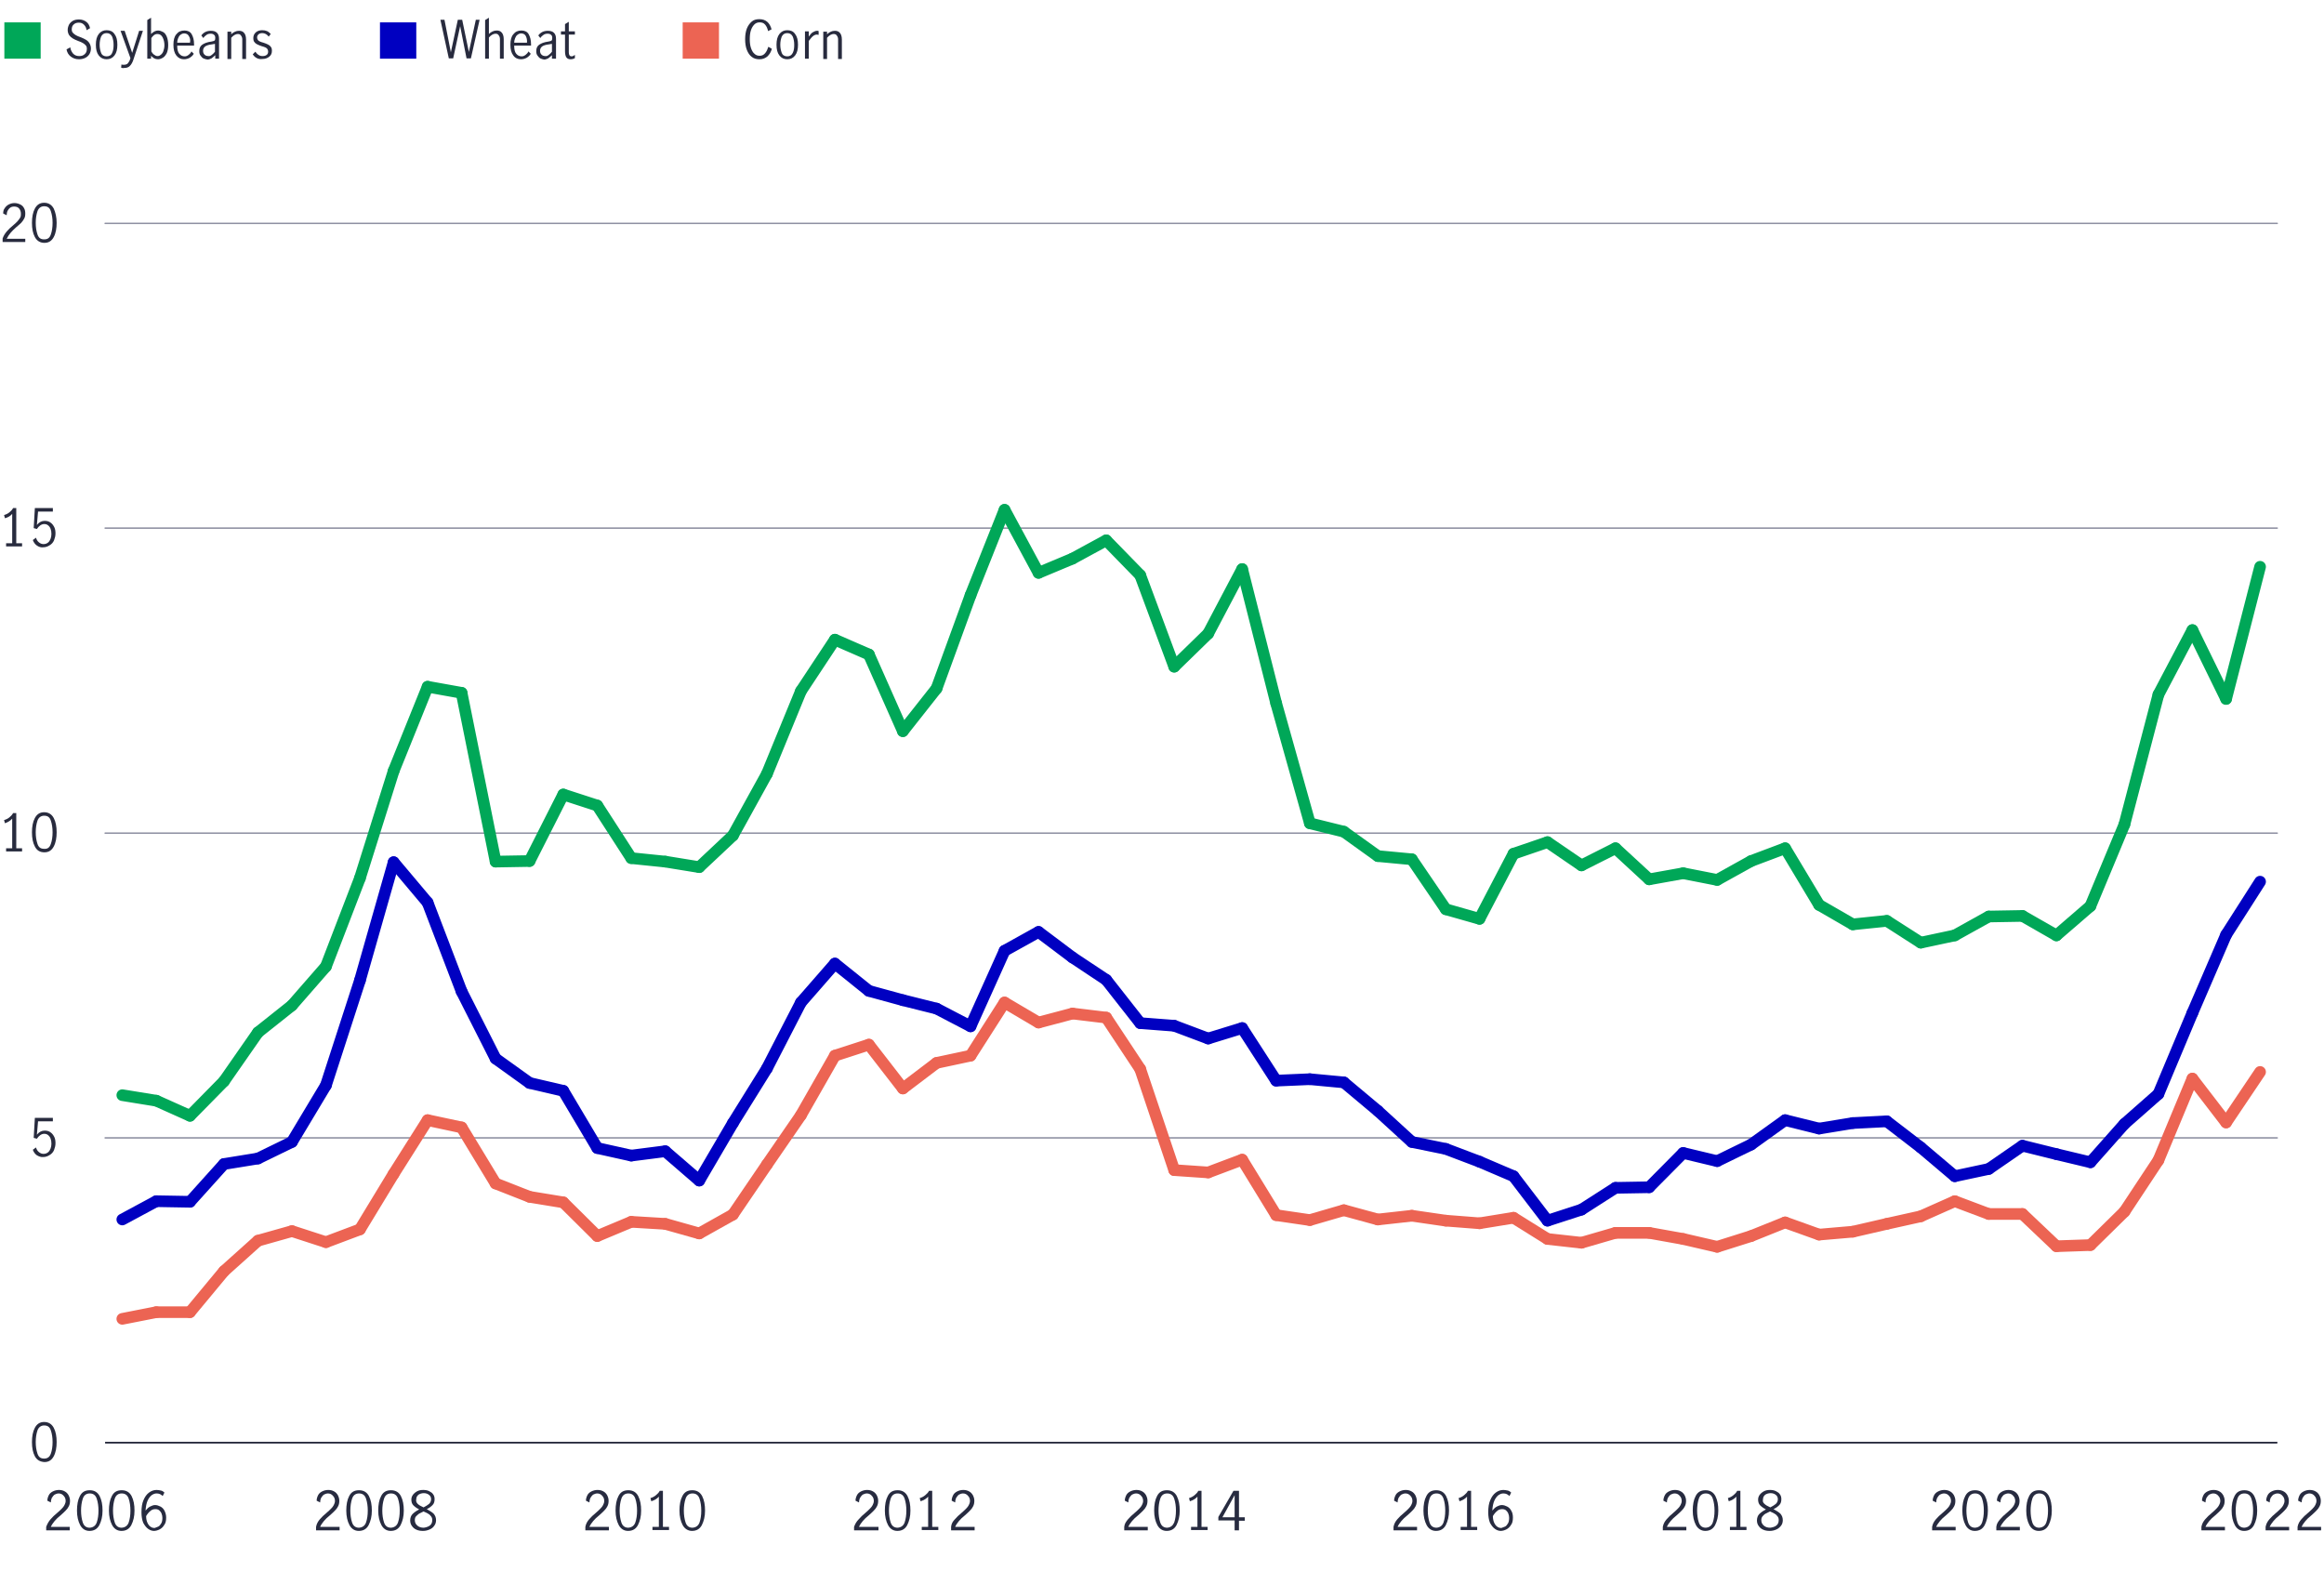 <?xml version="1.0" encoding="utf-8"?>
<!-- Generator: Adobe Illustrator 24.3.0, SVG Export Plug-In . SVG Version: 6.00 Build 0)  -->
<svg version="1.1" id="Layer_1" xmlns="http://www.w3.org/2000/svg" xmlns:xlink="http://www.w3.org/1999/xlink" x="0px" y="0px"
	 viewBox="0 0 800 540.9" style="enable-background:new 0 0 800 540.9;" xml:space="preserve">
<style type="text/css">
	.st0{fill:#00A758;}
	.st1{fill:#282B3E;}
	.st2{fill:#0000C1;}
	.st3{fill:#EC6453;}
	.st4{fill-rule:evenodd;clip-rule:evenodd;fill:none;stroke:#282B3E;stroke-width:0.5;stroke-miterlimit:10;}
	.st5{fill:none;}
	
		.st6{fill-rule:evenodd;clip-rule:evenodd;fill:none;stroke:#8E90A2;stroke-width:0.5;stroke-linecap:round;stroke-linejoin:round;stroke-miterlimit:10;}
	.st7{fill:none;stroke:#0000C1;stroke-width:4;stroke-linecap:round;stroke-miterlimit:10;}
	.st8{fill:none;stroke:#00A758;stroke-width:4;stroke-linecap:round;stroke-miterlimit:10;}
	.st9{fill:none;stroke:#EC6453;stroke-width:4;stroke-linecap:round;stroke-miterlimit:10;}
	.st10{fill:#272B40;}
</style>
<g>
	<path class="st0" d="M13.9,20.2H1.5V7.7h12.5V20.2z"/>
	<path class="st1" d="M24.4,19.5c-0.8-0.6-1.3-1.4-1.5-2.5l1.3-0.7c0.1,0.9,0.5,1.6,1,2.2c0.6,0.6,1.3,0.8,2.1,0.8
		c0.8,0,1.4-0.2,1.9-0.7c0.5-0.4,0.7-1.1,0.7-1.8c0-0.5-0.1-0.9-0.4-1.2c-0.3-0.3-0.6-0.6-1-0.8s-0.9-0.5-1.6-0.7
		c-0.8-0.3-1.4-0.6-1.9-0.9c-0.5-0.3-0.9-0.7-1.2-1.1c-0.3-0.5-0.5-1.1-0.5-1.8c0-0.7,0.2-1.3,0.5-1.9c0.3-0.5,0.8-1,1.4-1.3
		c0.6-0.3,1.3-0.4,2-0.4c1,0,1.8,0.3,2.5,0.8c0.7,0.5,1.1,1.3,1.3,2.2l-1.2,0.7c-0.1-0.8-0.4-1.4-0.9-1.9c-0.5-0.5-1-0.7-1.8-0.7
		c-0.7,0-1.3,0.2-1.7,0.6c-0.5,0.4-0.7,1-0.7,1.7c0,0.5,0.1,0.9,0.4,1.2c0.3,0.3,0.6,0.6,1,0.8c0.4,0.2,0.9,0.5,1.6,0.7
		c0.8,0.3,1.4,0.6,1.9,0.9c0.5,0.3,0.9,0.7,1.2,1.2s0.5,1.1,0.5,1.8c0,0.7-0.2,1.4-0.5,1.9s-0.8,1-1.4,1.3c-0.6,0.3-1.3,0.5-2.2,0.5
		C26.1,20.4,25.2,20.1,24.4,19.5z"/>
	<path class="st1" d="M34,19.1c-0.7-0.9-1-2.1-1-3.7c0-1.6,0.3-2.8,1-3.7c0.7-0.9,1.6-1.3,2.7-1.3c1.2,0,2.1,0.4,2.7,1.3
		c0.7,0.9,1,2.1,1,3.7c0,1.6-0.3,2.8-1,3.7c-0.7,0.9-1.6,1.3-2.7,1.3C35.6,20.4,34.7,20,34,19.1z M38.6,18.2
		c0.4-0.8,0.5-1.7,0.5-2.8c0-1.1-0.2-2-0.5-2.8c-0.4-0.8-1-1.2-1.9-1.2c-0.9,0-1.5,0.4-1.9,1.2c-0.3,0.8-0.5,1.7-0.5,2.8
		c0,1.1,0.2,2,0.5,2.8c0.3,0.8,1,1.2,1.9,1.2C37.6,19.4,38.3,19,38.6,18.2z"/>
	<path class="st1" d="M41.7,23.3l0.1-1.1c0.3,0.1,0.5,0.1,0.8,0.1c0.7,0,1.2-0.2,1.5-0.6c0.3-0.4,0.6-0.9,0.8-1.7l-3.4-9.4h1.4
		l2.6,7.6h0l2.4-7.6h1.3l-3.3,10c-0.3,0.9-0.7,1.6-1.2,2.1c-0.5,0.5-1.1,0.7-2,0.7C42.3,23.5,42,23.4,41.7,23.3z"/>
	<path class="st1" d="M53.1,20.1c-0.4-0.2-0.7-0.5-1.1-0.9v1h-1.3V6.9l1.3-0.8v5.6c0.8-0.8,1.6-1.2,2.4-1.2c0.6,0,1.1,0.2,1.7,0.5
		s1,0.9,1.3,1.6s0.5,1.7,0.5,2.9c0,1.2-0.2,2.1-0.5,2.8c-0.4,0.7-0.8,1.3-1.4,1.6c-0.5,0.3-1.1,0.5-1.6,0.5
		C53.9,20.4,53.5,20.3,53.1,20.1z M55.3,18.9c0.4-0.3,0.7-0.7,0.9-1.2c0.2-0.6,0.4-1.3,0.4-2.1c0-1-0.2-1.9-0.6-2.7
		c-0.4-0.8-1-1.2-1.8-1.2c-0.4,0-0.8,0.1-1.2,0.4c-0.4,0.3-0.6,0.6-0.9,1v4.6c0.2,0.4,0.5,0.8,0.9,1.1s0.8,0.5,1.2,0.5
		S54.9,19.2,55.3,18.9z"/>
	<path class="st1" d="M60.7,19.1c-0.7-0.9-1-2.1-1-3.7c0-1.6,0.3-2.8,1-3.6c0.7-0.9,1.6-1.3,2.8-1.3c1.1,0,2,0.4,2.5,1.3
		s0.8,2,0.8,3.4c0,0.2,0,0.3,0,0.5H61c0,1.3,0.2,2.2,0.7,2.8c0.5,0.6,1.1,0.9,1.9,0.9c0.5,0,0.9-0.2,1.3-0.5s0.8-0.7,1-1.2l0.8,0.8
		c-0.3,0.6-0.8,1-1.4,1.4c-0.6,0.3-1.2,0.5-2,0.5C62.3,20.4,61.4,20,60.7,19.1z M65,12.4c-0.3-0.6-0.9-0.9-1.6-0.9
		c-0.5,0-0.9,0.2-1.3,0.5s-0.6,0.7-0.8,1.2c-0.2,0.5-0.3,1-0.3,1.5h4.4C65.6,13.8,65.4,13,65,12.4z"/>
	<path class="st1" d="M70,20.1c-0.4-0.2-0.7-0.6-1-1c-0.3-0.4-0.4-0.9-0.4-1.5c0-1,0.3-1.7,1-2.2c0.7-0.5,1.7-0.9,3.2-1.1
		c0.5-0.1,0.9-0.2,1-0.3c0.2-0.1,0.3-0.4,0.3-0.9c0-0.5-0.1-0.9-0.4-1.1c-0.3-0.3-0.7-0.4-1.2-0.4s-1,0.1-1.4,0.4
		c-0.4,0.3-0.8,0.6-1.1,1.1l-0.7-0.9c0.8-1.1,1.9-1.6,3.3-1.6c0.9,0,1.6,0.2,2.1,0.7c0.5,0.5,0.7,1.2,0.7,2.1v6.8h-1.3V19
		c-0.5,0.5-0.9,0.8-1.3,1.1c-0.4,0.2-0.9,0.4-1.4,0.4C70.9,20.4,70.4,20.3,70,20.1z M72.9,18.9c0.4-0.3,0.8-0.7,1.1-1.1v-2.7h0
		l-1.2,0.2c-1,0.1-1.8,0.4-2.2,0.7c-0.5,0.4-0.7,0.9-0.7,1.5c0,0.6,0.2,1,0.5,1.3c0.3,0.3,0.7,0.5,1.3,0.5
		C72.1,19.4,72.5,19.2,72.9,18.9z"/>
	<path class="st1" d="M79.6,10.8v1c0.4-0.4,0.8-0.7,1.3-0.9c0.4-0.2,0.9-0.3,1.4-0.3c0.7,0,1.3,0.2,1.7,0.7c0.4,0.4,0.7,1.2,0.7,2.3
		v6.7h-1.3v-6.7c0-0.5-0.1-0.9-0.4-1.3c-0.2-0.4-0.6-0.6-1.1-0.6c-0.7,0-1.5,0.4-2.3,1.3v7.3h-1.3v-9.4H79.6z"/>
	<path class="st1" d="M88.4,20c-0.6-0.3-1-0.7-1.4-1.3l0.9-0.9c0.3,0.4,0.6,0.8,1.1,1.1c0.4,0.3,0.9,0.4,1.4,0.4
		c0.5,0,1-0.1,1.4-0.4c0.4-0.3,0.5-0.7,0.5-1.2c0-0.3-0.1-0.6-0.3-0.9c-0.2-0.2-0.4-0.4-0.7-0.5c-0.3-0.1-0.7-0.3-1.2-0.4
		c-0.6-0.2-1.1-0.4-1.5-0.6c-0.4-0.2-0.7-0.4-1-0.8c-0.3-0.3-0.4-0.8-0.4-1.4c0-0.8,0.3-1.5,0.9-2c0.6-0.5,1.3-0.7,2.2-0.7
		c0.6,0,1.1,0.1,1.6,0.3c0.5,0.2,0.9,0.6,1.3,1l-0.7,0.9c-0.6-0.8-1.4-1.2-2.2-1.2c-0.5,0-0.9,0.1-1.3,0.4c-0.3,0.3-0.5,0.6-0.5,1.1
		c0,0.3,0.1,0.6,0.3,0.9c0.2,0.2,0.4,0.4,0.7,0.5s0.7,0.3,1.2,0.4c0.6,0.2,1.1,0.4,1.5,0.6c0.4,0.2,0.7,0.4,1,0.8
		c0.3,0.3,0.4,0.8,0.4,1.4c0,0.9-0.3,1.5-0.9,2s-1.4,0.8-2.3,0.8C89.6,20.4,89,20.3,88.4,20z"/>
	<path class="st2" d="M143.3,20.2h-12.5V7.7h12.5V20.2z"/>
	<path class="st1" d="M151.6,6.8h1.4l2.2,11.2h0l2.4-11.2h1.5l2.3,11.1h0l2.4-11.1h1.3l-3,13.3h-1.5L158.4,9h0l-2.4,11.1h-1.5
		L151.6,6.8z"/>
	<path class="st1" d="M168.3,6.1v5.6c0.4-0.4,0.8-0.7,1.3-0.9c0.4-0.2,0.9-0.3,1.4-0.3c0.7,0,1.3,0.2,1.7,0.7
		c0.4,0.4,0.7,1.2,0.7,2.3v6.7h-1.3v-6.7c0-0.5-0.1-0.9-0.4-1.3c-0.2-0.4-0.6-0.6-1.1-0.6c-0.7,0-1.5,0.4-2.3,1.3v7.3H167V6.9
		L168.3,6.1z"/>
	<path class="st1" d="M176.7,19.1c-0.7-0.9-1-2.1-1-3.7c0-1.6,0.3-2.8,1-3.6c0.7-0.9,1.6-1.3,2.8-1.3c1.1,0,2,0.4,2.5,1.3
		s0.8,2,0.8,3.4c0,0.2,0,0.3,0,0.5H177c0,1.3,0.2,2.2,0.7,2.8c0.5,0.6,1.1,0.9,1.9,0.9c0.5,0,0.9-0.2,1.3-0.5s0.8-0.7,1-1.2l0.8,0.8
		c-0.3,0.6-0.8,1-1.4,1.4c-0.6,0.3-1.2,0.5-2,0.5C178.3,20.4,177.3,20,176.7,19.1z M181,12.4c-0.3-0.6-0.9-0.9-1.6-0.9
		c-0.5,0-0.9,0.2-1.3,0.5s-0.6,0.7-0.8,1.2c-0.2,0.5-0.3,1-0.3,1.5h4.4C181.5,13.8,181.3,13,181,12.4z"/>
	<path class="st1" d="M186,20.1c-0.4-0.2-0.7-0.6-1-1c-0.3-0.4-0.4-0.9-0.4-1.5c0-1,0.3-1.7,1-2.2c0.7-0.5,1.7-0.9,3.2-1.1
		c0.5-0.1,0.9-0.2,1-0.3c0.2-0.1,0.3-0.4,0.3-0.9c0-0.5-0.1-0.9-0.4-1.1c-0.3-0.3-0.7-0.4-1.2-0.4s-1,0.1-1.4,0.4
		c-0.4,0.3-0.8,0.6-1.1,1.1l-0.7-0.9c0.8-1.1,1.9-1.6,3.3-1.6c0.9,0,1.6,0.2,2.1,0.7c0.5,0.5,0.7,1.2,0.7,2.1v6.8H190V19
		c-0.5,0.5-0.9,0.8-1.3,1.1c-0.4,0.2-0.9,0.4-1.4,0.4C186.8,20.4,186.4,20.3,186,20.1z M188.9,18.9c0.4-0.3,0.8-0.7,1.1-1.1v-2.7h0
		l-1.2,0.2c-1,0.1-1.8,0.4-2.2,0.7c-0.5,0.4-0.7,0.9-0.7,1.5c0,0.6,0.2,1,0.5,1.3c0.3,0.3,0.7,0.5,1.3,0.5
		C188.1,19.4,188.5,19.2,188.9,18.9z"/>
	<path class="st1" d="M195,19.8c-0.3-0.4-0.5-1.1-0.5-2.1v-5.8h-1.4v-1.1h1.4V8.3l1.3-0.8v3.3h2.1v1.1h-2.1V18c0,0.9,0.3,1.4,1,1.4
		c0.3,0,0.7-0.2,1.1-0.5l0,1.1c-0.5,0.3-1,0.4-1.5,0.4C195.8,20.4,195.3,20.2,195,19.8z"/>
	<path class="st3" d="M247.5,20.2H235V7.7h12.5V20.2z"/>
	<path class="st1" d="M258.8,19.6c-0.8-0.6-1.3-1.4-1.7-2.4c-0.4-1-0.6-2.3-0.6-3.7c0-1.4,0.2-2.7,0.6-3.7s1-1.8,1.7-2.4
		c0.7-0.6,1.6-0.8,2.6-0.8c1.1,0,2,0.3,2.7,0.9c0.7,0.6,1.2,1.5,1.5,2.6l-1.2,0.6c-0.2-0.9-0.5-1.6-1-2.2c-0.5-0.6-1.1-0.8-1.9-0.8
		c-0.7,0-1.3,0.2-1.8,0.7c-0.5,0.5-0.9,1.1-1.2,2s-0.4,1.9-0.4,3.1c0,1.1,0.1,2.1,0.4,3s0.7,1.6,1.2,2c0.5,0.5,1.1,0.7,1.8,0.7
		c0.8,0,1.4-0.3,1.9-0.9c0.5-0.6,0.8-1.3,1.1-2.2l1.2,0.7c-0.3,1.1-0.8,1.9-1.5,2.6c-0.7,0.6-1.6,1-2.7,1
		C260.4,20.4,259.6,20.2,258.8,19.6z"/>
	<path class="st1" d="M268.3,19.1c-0.7-0.9-1-2.1-1-3.7c0-1.6,0.3-2.8,1-3.7c0.7-0.9,1.6-1.3,2.7-1.3c1.2,0,2.1,0.4,2.7,1.3
		c0.7,0.9,1,2.1,1,3.7c0,1.6-0.3,2.8-1,3.7c-0.7,0.9-1.6,1.3-2.7,1.3C269.9,20.4,269,20,268.3,19.1z M272.9,18.2
		c0.4-0.8,0.5-1.7,0.5-2.8c0-1.1-0.2-2-0.5-2.8c-0.4-0.8-1-1.2-1.9-1.2c-0.9,0-1.5,0.4-1.9,1.2c-0.3,0.8-0.5,1.7-0.5,2.8
		c0,1.1,0.2,2,0.5,2.8c0.3,0.8,1,1.2,1.9,1.2C271.9,19.4,272.5,19,272.9,18.2z"/>
	<path class="st1" d="M278.4,10.8v1.8c0.5-0.7,0.9-1.2,1.4-1.5s1-0.5,1.5-0.5c0.2,0,0.3,0,0.5,0.1V12c-0.2,0-0.4-0.1-0.6-0.1
		c-0.5,0-0.9,0.2-1.3,0.5s-0.9,0.9-1.5,1.7v6.1h-1.3v-9.4H278.4z"/>
	<path class="st1" d="M284.7,10.8v1c0.4-0.4,0.8-0.7,1.3-0.9c0.4-0.2,0.9-0.3,1.4-0.3c0.7,0,1.3,0.2,1.7,0.7
		c0.4,0.4,0.7,1.2,0.7,2.3v6.7h-1.3v-6.7c0-0.5-0.1-0.9-0.4-1.3c-0.2-0.4-0.6-0.6-1.1-0.6c-0.7,0-1.5,0.4-2.3,1.3v7.3h-1.3v-9.4
		H284.7z"/>
</g>
<g>
	<line class="st4" x1="36.2" y1="496.6" x2="783.9" y2="496.6"/>
</g>
<g>
	<g>
		<g>
			<line class="st4" x1="36.2" y1="496.6" x2="783.9" y2="496.6"/>
			<line class="st6" x1="36.2" y1="391.7" x2="783.9" y2="391.7"/>
			<line class="st6" x1="36.2" y1="286.8" x2="783.9" y2="286.8"/>
			<line class="st6" x1="36.2" y1="181.8" x2="783.9" y2="181.8"/>
			<line class="st6" x1="36.2" y1="76.9" x2="783.9" y2="76.9"/>
		</g>
	</g>
</g>
<g>
	<line class="st7" x1="53.8" y1="413.5" x2="42.1" y2="419.8"/>
	<line class="st7" x1="65.4" y1="413.7" x2="53.8" y2="413.5"/>
	<line class="st7" x1="77.1" y1="400.7" x2="65.4" y2="413.7"/>
	<line class="st7" x1="88.8" y1="398.8" x2="77.1" y2="400.7"/>
	<line class="st7" x1="100.5" y1="393.1" x2="88.8" y2="398.8"/>
	<line class="st7" x1="112.2" y1="373.6" x2="100.5" y2="393.1"/>
	<line class="st7" x1="123.9" y1="337.5" x2="112.2" y2="373.6"/>
	<line class="st7" x1="135.5" y1="296.8" x2="123.9" y2="337.5"/>
	<line class="st7" x1="147.2" y1="310.7" x2="135.5" y2="296.8"/>
	<line class="st7" x1="158.9" y1="341.3" x2="147.2" y2="310.7"/>
	<line class="st7" x1="170.6" y1="364.4" x2="158.9" y2="341.3"/>
	<line class="st7" x1="182.3" y1="372.8" x2="170.6" y2="364.4"/>
	<line class="st7" x1="193.9" y1="375.5" x2="182.3" y2="372.8"/>
	<line class="st7" x1="205.6" y1="395.2" x2="193.9" y2="375.5"/>
	<line class="st7" x1="217.3" y1="397.8" x2="205.6" y2="395.2"/>
	<line class="st7" x1="229" y1="396.3" x2="217.3" y2="397.8"/>
	<line class="st7" x1="240.7" y1="406.4" x2="229" y2="396.3"/>
	<line class="st7" x1="252.3" y1="386.6" x2="240.7" y2="406.4"/>
	<line class="st7" x1="264" y1="367.8" x2="252.3" y2="386.6"/>
	<line class="st7" x1="275.7" y1="345.1" x2="264" y2="367.8"/>
	<line class="st7" x1="287.4" y1="331.7" x2="275.7" y2="345.1"/>
	<line class="st7" x1="299.1" y1="341.1" x2="287.4" y2="331.7"/>
	<line class="st7" x1="310.8" y1="344.3" x2="299.1" y2="341.1"/>
	<line class="st7" x1="322.4" y1="347.2" x2="310.8" y2="344.3"/>
	<line class="st7" x1="334.1" y1="353.3" x2="322.4" y2="347.2"/>
	<line class="st7" x1="345.8" y1="327.3" x2="334.1" y2="353.3"/>
	<line class="st7" x1="357.5" y1="320.8" x2="345.8" y2="327.3"/>
	<line class="st7" x1="369.2" y1="329.6" x2="357.5" y2="320.8"/>
	<line class="st7" x1="380.8" y1="337.3" x2="369.2" y2="329.6"/>
	<line class="st7" x1="392.5" y1="352.2" x2="380.8" y2="337.3"/>
	<line class="st7" x1="404.2" y1="353.1" x2="392.5" y2="352.2"/>
	<line class="st7" x1="415.9" y1="357.5" x2="404.2" y2="353.1"/>
	<line class="st7" x1="427.6" y1="353.9" x2="415.9" y2="357.5"/>
	<line class="st7" x1="439.3" y1="372" x2="427.6" y2="353.9"/>
	<line class="st7" x1="450.9" y1="371.5" x2="439.3" y2="372"/>
	<line class="st7" x1="462.6" y1="372.6" x2="450.9" y2="371.5"/>
	<line class="st7" x1="474.3" y1="382.4" x2="462.6" y2="372.6"/>
	<line class="st7" x1="486" y1="393.1" x2="474.3" y2="382.4"/>
	<line class="st7" x1="497.7" y1="395.5" x2="486" y2="393.1"/>
	<line class="st7" x1="509.3" y1="399.9" x2="497.7" y2="395.5"/>
	<line class="st7" x1="521" y1="404.9" x2="509.3" y2="399.9"/>
	<line class="st7" x1="532.7" y1="420.2" x2="521" y2="404.9"/>
	<line class="st7" x1="544.4" y1="416.4" x2="532.7" y2="420.2"/>
	<line class="st7" x1="556.1" y1="408.9" x2="544.4" y2="416.4"/>
	<line class="st7" x1="567.7" y1="408.7" x2="556.1" y2="408.9"/>
	<line class="st7" x1="579.4" y1="396.9" x2="567.7" y2="408.7"/>
	<line class="st7" x1="591.1" y1="399.7" x2="579.4" y2="396.9"/>
	<line class="st7" x1="602.8" y1="394" x2="591.1" y2="399.7"/>
	<line class="st7" x1="614.5" y1="385.6" x2="602.8" y2="394"/>
	<line class="st7" x1="626.2" y1="388.5" x2="614.5" y2="385.6"/>
	<line class="st7" x1="637.8" y1="386.6" x2="626.2" y2="388.5"/>
	<line class="st7" x1="649.5" y1="386" x2="637.8" y2="386.6"/>
	<line class="st7" x1="661.2" y1="395" x2="649.5" y2="386"/>
	<line class="st7" x1="672.9" y1="404.9" x2="661.2" y2="395"/>
	<line class="st7" x1="684.6" y1="402.4" x2="672.9" y2="404.9"/>
	<line class="st7" x1="696.2" y1="394.4" x2="684.6" y2="402.4"/>
	<line class="st7" x1="707.9" y1="397.3" x2="696.2" y2="394.4"/>
	<line class="st7" x1="719.6" y1="400.1" x2="707.9" y2="397.3"/>
	<line class="st7" x1="731.3" y1="386.9" x2="719.6" y2="400.1"/>
	<line class="st7" x1="743" y1="376.6" x2="731.3" y2="386.9"/>
	<line class="st7" x1="754.7" y1="348.7" x2="743" y2="376.6"/>
	<line class="st7" x1="766.3" y1="321.8" x2="754.7" y2="348.7"/>
	<line class="st7" x1="778" y1="303.5" x2="766.3" y2="321.8"/>
</g>
<g>
	<line class="st8" x1="53.8" y1="378.9" x2="42.1" y2="377"/>
	<line class="st8" x1="65.4" y1="384.1" x2="53.8" y2="378.9"/>
	<line class="st8" x1="77.1" y1="372.2" x2="65.4" y2="384.1"/>
	<line class="st8" x1="88.8" y1="355.4" x2="77.1" y2="372.2"/>
	<line class="st8" x1="100.5" y1="346.1" x2="88.8" y2="355.4"/>
	<line class="st8" x1="112.2" y1="332.7" x2="100.5" y2="346.1"/>
	<line class="st8" x1="123.9" y1="302.3" x2="112.2" y2="332.7"/>
	<line class="st8" x1="135.5" y1="265.4" x2="123.9" y2="302.3"/>
	<line class="st8" x1="147.2" y1="236.4" x2="135.5" y2="265.4"/>
	<line class="st8" x1="158.9" y1="238.5" x2="147.2" y2="236.4"/>
	<line class="st8" x1="170.6" y1="296.6" x2="158.9" y2="238.5"/>
	<line class="st8" x1="182.3" y1="296.4" x2="170.6" y2="296.6"/>
	<line class="st8" x1="193.9" y1="273.5" x2="182.3" y2="296.4"/>
	<line class="st8" x1="205.6" y1="277.3" x2="193.9" y2="273.5"/>
	<line class="st8" x1="217.3" y1="295.4" x2="205.6" y2="277.3"/>
	<line class="st8" x1="229" y1="296.6" x2="217.3" y2="295.4"/>
	<line class="st8" x1="240.7" y1="298.5" x2="229" y2="296.6"/>
	<line class="st8" x1="252.3" y1="287.6" x2="240.7" y2="298.5"/>
	<line class="st8" x1="264" y1="266.4" x2="252.3" y2="287.6"/>
	<line class="st8" x1="275.7" y1="237.9" x2="264" y2="266.4"/>
	<line class="st8" x1="287.4" y1="220.2" x2="275.7" y2="237.9"/>
	<line class="st8" x1="299.1" y1="225.3" x2="287.4" y2="220.2"/>
	<line class="st8" x1="310.8" y1="251.7" x2="299.1" y2="225.3"/>
	<line class="st8" x1="322.4" y1="237" x2="310.8" y2="251.7"/>
	<line class="st8" x1="334.1" y1="204.9" x2="322.4" y2="237"/>
	<line class="st8" x1="345.8" y1="175.5" x2="334.1" y2="204.9"/>
	<line class="st8" x1="357.5" y1="197.2" x2="345.8" y2="175.5"/>
	<line class="st8" x1="369.2" y1="192.3" x2="357.5" y2="197.2"/>
	<line class="st8" x1="380.8" y1="186" x2="369.2" y2="192.3"/>
	<line class="st8" x1="392.5" y1="198" x2="380.8" y2="186"/>
	<line class="st8" x1="404.2" y1="229.5" x2="392.5" y2="198"/>
	<line class="st8" x1="415.9" y1="218.1" x2="404.2" y2="229.5"/>
	<line class="st8" x1="427.6" y1="195.9" x2="415.9" y2="218.1"/>
	<line class="st8" x1="439.3" y1="242.1" x2="427.6" y2="195.9"/>
	<line class="st8" x1="450.9" y1="283.4" x2="439.3" y2="242.1"/>
	<line class="st8" x1="462.6" y1="286.3" x2="450.9" y2="283.4"/>
	<line class="st8" x1="474.3" y1="294.7" x2="462.6" y2="286.3"/>
	<line class="st8" x1="486" y1="295.8" x2="474.3" y2="294.7"/>
	<line class="st8" x1="497.7" y1="313" x2="486" y2="295.8"/>
	<line class="st8" x1="509.3" y1="316.3" x2="497.7" y2="313"/>
	<line class="st8" x1="521" y1="293.9" x2="509.3" y2="316.3"/>
	<line class="st8" x1="532.7" y1="289.9" x2="521" y2="293.9"/>
	<line class="st8" x1="544.4" y1="297.9" x2="532.7" y2="289.9"/>
	<line class="st8" x1="556.1" y1="292" x2="544.4" y2="297.9"/>
	<line class="st8" x1="567.7" y1="302.7" x2="556.1" y2="292"/>
	<line class="st8" x1="579.4" y1="300.6" x2="567.7" y2="302.7"/>
	<line class="st8" x1="591.1" y1="302.9" x2="579.4" y2="300.6"/>
	<line class="st8" x1="602.8" y1="296.4" x2="591.1" y2="302.9"/>
	<line class="st8" x1="614.5" y1="292" x2="602.8" y2="296.4"/>
	<line class="st8" x1="626.2" y1="311.5" x2="614.5" y2="292"/>
	<line class="st8" x1="637.8" y1="318.2" x2="626.2" y2="311.5"/>
	<line class="st8" x1="649.5" y1="317" x2="637.8" y2="318.2"/>
	<line class="st8" x1="661.2" y1="324.5" x2="649.5" y2="317"/>
	<line class="st8" x1="672.9" y1="322" x2="661.2" y2="324.5"/>
	<line class="st8" x1="684.6" y1="315.5" x2="672.9" y2="322"/>
	<line class="st8" x1="696.2" y1="315.3" x2="684.6" y2="315.5"/>
	<line class="st8" x1="707.9" y1="322" x2="696.2" y2="315.3"/>
	<line class="st8" x1="719.6" y1="311.9" x2="707.9" y2="322"/>
	<line class="st8" x1="731.3" y1="283.8" x2="719.6" y2="311.9"/>
	<line class="st8" x1="743" y1="239.1" x2="731.3" y2="283.8"/>
	<line class="st8" x1="754.7" y1="216.9" x2="743" y2="239.1"/>
	<line class="st8" x1="766.3" y1="240.6" x2="754.7" y2="216.9"/>
	<line class="st8" x1="778" y1="195.1" x2="766.3" y2="240.6"/>
</g>
<g>
	<line class="st9" x1="53.8" y1="451.7" x2="42.1" y2="454"/>
	<line class="st9" x1="65.4" y1="451.7" x2="53.8" y2="451.7"/>
	<line class="st9" x1="77.1" y1="437.6" x2="65.4" y2="451.7"/>
	<line class="st9" x1="88.8" y1="427.1" x2="77.1" y2="437.6"/>
	<line class="st9" x1="100.5" y1="423.8" x2="88.8" y2="427.1"/>
	<line class="st9" x1="112.2" y1="427.6" x2="100.5" y2="423.8"/>
	<line class="st9" x1="123.9" y1="423.2" x2="112.2" y2="427.6"/>
	<line class="st9" x1="135.5" y1="404.1" x2="123.9" y2="423.2"/>
	<line class="st9" x1="147.2" y1="385.6" x2="135.5" y2="404.1"/>
	<line class="st9" x1="158.9" y1="388.1" x2="147.2" y2="385.6"/>
	<line class="st9" x1="170.6" y1="407.4" x2="158.9" y2="388.1"/>
	<line class="st9" x1="182.3" y1="412" x2="170.6" y2="407.4"/>
	<line class="st9" x1="193.9" y1="413.9" x2="182.3" y2="412"/>
	<line class="st9" x1="205.6" y1="425.5" x2="193.9" y2="413.9"/>
	<line class="st9" x1="217.3" y1="420.6" x2="205.6" y2="425.5"/>
	<line class="st9" x1="229" y1="421.3" x2="217.3" y2="420.6"/>
	<line class="st9" x1="240.7" y1="424.6" x2="229" y2="421.3"/>
	<line class="st9" x1="252.3" y1="418.1" x2="240.7" y2="424.6"/>
	<line class="st9" x1="264" y1="400.9" x2="252.3" y2="418.1"/>
	<line class="st9" x1="275.7" y1="383.9" x2="264" y2="400.9"/>
	<line class="st9" x1="287.4" y1="363.4" x2="275.7" y2="383.9"/>
	<line class="st9" x1="299.1" y1="359.6" x2="287.4" y2="363.4"/>
	<line class="st9" x1="310.8" y1="374.7" x2="299.1" y2="359.6"/>
	<line class="st9" x1="322.4" y1="365.9" x2="310.8" y2="374.7"/>
	<line class="st9" x1="334.1" y1="363.4" x2="322.4" y2="365.9"/>
	<line class="st9" x1="345.8" y1="345.1" x2="334.1" y2="363.4"/>
	<line class="st9" x1="357.5" y1="352" x2="345.8" y2="345.1"/>
	<line class="st9" x1="369.2" y1="348.9" x2="357.5" y2="352"/>
	<line class="st9" x1="380.8" y1="350.3" x2="369.2" y2="348.9"/>
	<line class="st9" x1="392.5" y1="368" x2="380.8" y2="350.3"/>
	<line class="st9" x1="404.2" y1="402.8" x2="392.5" y2="368"/>
	<line class="st9" x1="415.9" y1="403.6" x2="404.2" y2="402.8"/>
	<line class="st9" x1="427.6" y1="399.2" x2="415.9" y2="403.6"/>
	<line class="st9" x1="439.3" y1="418.3" x2="427.6" y2="399.2"/>
	<line class="st9" x1="450.9" y1="420" x2="439.3" y2="418.3"/>
	<line class="st9" x1="462.6" y1="416.6" x2="450.9" y2="420"/>
	<line class="st9" x1="474.3" y1="419.8" x2="462.6" y2="416.6"/>
	<line class="st9" x1="486" y1="418.5" x2="474.3" y2="419.8"/>
	<line class="st9" x1="497.7" y1="420.2" x2="486" y2="418.5"/>
	<line class="st9" x1="509.3" y1="421.1" x2="497.7" y2="420.2"/>
	<line class="st9" x1="521" y1="419.2" x2="509.3" y2="421.1"/>
	<line class="st9" x1="532.7" y1="426.5" x2="521" y2="419.2"/>
	<line class="st9" x1="544.4" y1="427.8" x2="532.7" y2="426.5"/>
	<line class="st9" x1="556.1" y1="424.4" x2="544.4" y2="427.8"/>
	<line class="st9" x1="567.7" y1="424.4" x2="556.1" y2="424.4"/>
	<line class="st9" x1="579.4" y1="426.5" x2="567.7" y2="424.4"/>
	<line class="st9" x1="591.1" y1="429.2" x2="579.4" y2="426.5"/>
	<line class="st9" x1="602.8" y1="425.5" x2="591.1" y2="429.2"/>
	<line class="st9" x1="614.5" y1="420.8" x2="602.8" y2="425.5"/>
	<line class="st9" x1="626.2" y1="425" x2="614.5" y2="420.8"/>
	<line class="st9" x1="637.8" y1="424" x2="626.2" y2="425"/>
	<line class="st9" x1="649.5" y1="421.3" x2="637.8" y2="424"/>
	<line class="st9" x1="661.2" y1="418.7" x2="649.5" y2="421.3"/>
	<line class="st9" x1="672.9" y1="413.5" x2="661.2" y2="418.7"/>
	<line class="st9" x1="684.6" y1="417.9" x2="672.9" y2="413.5"/>
	<line class="st9" x1="696.2" y1="417.9" x2="684.6" y2="417.9"/>
	<line class="st9" x1="707.9" y1="429" x2="696.2" y2="417.9"/>
	<line class="st9" x1="719.6" y1="428.6" x2="707.9" y2="429"/>
	<line class="st9" x1="731.3" y1="417.1" x2="719.6" y2="428.6"/>
	<line class="st9" x1="743" y1="399.4" x2="731.3" y2="417.1"/>
	<line class="st9" x1="754.7" y1="371.3" x2="743" y2="399.4"/>
	<line class="st9" x1="766.3" y1="386.4" x2="754.7" y2="371.3"/>
	<line class="st9" x1="778" y1="369" x2="766.3" y2="386.4"/>
</g>
<g>
	<g>
		<g>
			<path class="st10" d="M666.4,523c0.6-0.7,1.4-1.5,2.4-2.3c0.6-0.5,1.1-1,1.5-1.4c0.4-0.4,0.7-0.8,0.9-1.2
				c0.2-0.4,0.4-0.9,0.4-1.4c0-0.7-0.2-1.3-0.7-1.8c-0.4-0.5-1-0.8-1.7-0.8c-0.5,0-1,0.2-1.4,0.4c-0.4,0.3-0.7,0.7-1,1.2
				c-0.2,0.5-0.3,1-0.3,1.5l-1.2-0.6c0-0.7,0.2-1.3,0.5-1.9s0.8-1,1.4-1.3c0.6-0.3,1.3-0.5,2.1-0.5c0.8,0,1.5,0.2,2,0.5
				c0.6,0.3,1,0.8,1.3,1.3c0.3,0.6,0.5,1.2,0.5,1.9c0,0.7-0.1,1.3-0.4,1.9c-0.3,0.6-0.6,1-1.1,1.5c-0.4,0.4-1,1-1.7,1.6
				c-0.9,0.7-1.6,1.4-2.1,2c-0.5,0.6-1,1.3-1.3,2h6.7v1.2h-8.1v-1.2C665.3,524.5,665.8,523.7,666.4,523z"/>
			<path class="st10" d="M676.6,525c-0.7-1.3-1.1-3-1.1-5c0-2,0.3-3.7,1-5c0.7-1.4,1.8-2,3.4-2c1.6,0,2.7,0.7,3.4,2c0.7,1.4,1,3,1,5
				c0,2-0.4,3.6-1.1,5c-0.7,1.3-1.8,2-3.4,2C678.4,527,677.3,526.3,676.6,525z M682.3,524.1c0.4-1.2,0.6-2.5,0.6-4.1
				c0-1.5-0.2-2.9-0.6-4.1c-0.4-1.2-1.2-1.8-2.4-1.8c-1.2,0-2,0.6-2.4,1.8c-0.4,1.2-0.6,2.6-0.6,4.1c0,1.5,0.2,2.9,0.6,4.1
				c0.4,1.2,1.2,1.8,2.4,1.8C681.1,525.8,681.9,525.2,682.3,524.1z"/>
			<path class="st10" d="M688.5,523c0.6-0.7,1.4-1.5,2.4-2.3c0.6-0.5,1.1-1,1.5-1.4c0.4-0.4,0.7-0.8,0.9-1.2
				c0.2-0.4,0.4-0.9,0.4-1.4c0-0.7-0.2-1.3-0.7-1.8c-0.4-0.5-1-0.8-1.7-0.8c-0.5,0-1,0.2-1.4,0.4c-0.4,0.3-0.7,0.7-1,1.2
				c-0.2,0.5-0.3,1-0.3,1.5l-1.2-0.6c0-0.7,0.2-1.3,0.5-1.9s0.8-1,1.4-1.3c0.6-0.3,1.3-0.5,2.1-0.5c0.8,0,1.5,0.2,2,0.5
				c0.6,0.3,1,0.8,1.3,1.3c0.3,0.6,0.5,1.2,0.5,1.9c0,0.7-0.1,1.3-0.4,1.9c-0.3,0.6-0.6,1-1.1,1.5c-0.4,0.4-1,1-1.7,1.6
				c-0.9,0.7-1.6,1.4-2.1,2c-0.5,0.6-1,1.3-1.3,2h6.7v1.2h-8.1v-1.2C687.3,524.5,687.9,523.7,688.5,523z"/>
			<path class="st10" d="M698.6,525c-0.7-1.3-1.1-3-1.1-5c0-2,0.3-3.7,1-5c0.7-1.4,1.8-2,3.4-2c1.6,0,2.7,0.7,3.4,2c0.7,1.4,1,3,1,5
				c0,2-0.4,3.6-1.1,5c-0.7,1.3-1.8,2-3.4,2C700.4,527,699.3,526.3,698.6,525z M704.4,524.1c0.4-1.2,0.6-2.5,0.6-4.1
				c0-1.5-0.2-2.9-0.6-4.1c-0.4-1.2-1.2-1.8-2.4-1.8c-1.2,0-2,0.6-2.4,1.8c-0.4,1.2-0.6,2.6-0.6,4.1c0,1.5,0.2,2.9,0.6,4.1
				c0.4,1.2,1.2,1.8,2.4,1.8C703.2,525.8,704,525.2,704.4,524.1z"/>
		</g>
	</g>
	<g>
		<g>
			<path class="st10" d="M759.1,523c0.6-0.7,1.4-1.5,2.4-2.3c0.6-0.5,1.1-1,1.5-1.4c0.4-0.4,0.7-0.8,0.9-1.2
				c0.2-0.4,0.4-0.9,0.4-1.4c0-0.7-0.2-1.3-0.7-1.8c-0.4-0.5-1-0.8-1.7-0.8c-0.5,0-1,0.2-1.4,0.4c-0.4,0.3-0.7,0.7-1,1.2
				c-0.2,0.5-0.3,1-0.3,1.5l-1.2-0.6c0-0.7,0.2-1.3,0.5-1.9s0.8-1,1.4-1.3c0.6-0.3,1.3-0.5,2.1-0.5c0.8,0,1.5,0.2,2,0.5
				c0.6,0.3,1,0.8,1.3,1.3c0.3,0.6,0.5,1.2,0.5,1.9c0,0.7-0.1,1.3-0.4,1.9c-0.3,0.6-0.6,1-1.1,1.5c-0.4,0.4-1,1-1.7,1.6
				c-0.9,0.7-1.6,1.4-2.1,2c-0.5,0.6-1,1.3-1.3,2h6.7v1.2h-8.1v-1.2C758,524.5,758.5,523.7,759.1,523z"/>
			<path class="st10" d="M769.3,525c-0.7-1.3-1.1-3-1.1-5c0-2,0.3-3.7,1-5c0.7-1.4,1.8-2,3.4-2c1.6,0,2.7,0.7,3.4,2c0.7,1.4,1,3,1,5
				c0,2-0.4,3.6-1.1,5c-0.7,1.3-1.8,2-3.4,2C771.1,527,770,526.3,769.3,525z M775,524.1c0.4-1.2,0.6-2.5,0.6-4.1
				c0-1.5-0.2-2.9-0.6-4.1c-0.4-1.2-1.2-1.8-2.4-1.8c-1.2,0-2,0.6-2.4,1.8c-0.4,1.2-0.6,2.6-0.6,4.1c0,1.5,0.2,2.9,0.6,4.1
				c0.4,1.2,1.2,1.8,2.4,1.8C773.8,525.8,774.6,525.2,775,524.1z"/>
			<path class="st10" d="M781.2,523c0.6-0.7,1.4-1.5,2.4-2.3c0.6-0.5,1.1-1,1.5-1.4c0.4-0.4,0.7-0.8,0.9-1.2
				c0.2-0.4,0.4-0.9,0.4-1.4c0-0.7-0.2-1.3-0.7-1.8c-0.4-0.5-1-0.8-1.7-0.8c-0.5,0-1,0.2-1.4,0.4c-0.4,0.3-0.7,0.7-1,1.2
				c-0.2,0.5-0.3,1-0.3,1.5l-1.2-0.6c0-0.7,0.2-1.3,0.5-1.9s0.8-1,1.4-1.3c0.6-0.3,1.3-0.5,2.1-0.5c0.8,0,1.5,0.2,2,0.5
				c0.6,0.3,1,0.8,1.3,1.3c0.3,0.6,0.5,1.2,0.5,1.9c0,0.7-0.1,1.3-0.4,1.9c-0.3,0.6-0.6,1-1.1,1.5c-0.4,0.4-1,1-1.7,1.6
				c-0.9,0.7-1.6,1.4-2.1,2c-0.5,0.6-1,1.3-1.3,2h6.7v1.2h-8.1v-1.2C780.1,524.5,780.6,523.7,781.2,523z"/>
			<path class="st10" d="M792.2,523c0.6-0.7,1.4-1.5,2.4-2.3c0.6-0.5,1.1-1,1.5-1.4c0.4-0.4,0.7-0.8,0.9-1.2
				c0.2-0.4,0.4-0.9,0.4-1.4c0-0.7-0.2-1.3-0.7-1.8c-0.4-0.5-1-0.8-1.7-0.8c-0.5,0-1,0.2-1.4,0.4c-0.4,0.3-0.7,0.7-1,1.2
				c-0.2,0.5-0.3,1-0.3,1.5l-1.2-0.6c0-0.7,0.2-1.3,0.5-1.9s0.8-1,1.4-1.3c0.6-0.3,1.3-0.5,2.1-0.5c0.8,0,1.5,0.2,2,0.5
				c0.6,0.3,1,0.8,1.3,1.3c0.3,0.6,0.5,1.2,0.5,1.9c0,0.7-0.1,1.3-0.4,1.9c-0.3,0.6-0.6,1-1.1,1.5c-0.4,0.4-1,1-1.7,1.6
				c-0.9,0.7-1.6,1.4-2.1,2c-0.5,0.6-1,1.3-1.3,2h6.7v1.2h-8.1v-1.2C791.1,524.5,791.6,523.7,792.2,523z"/>
		</g>
	</g>
	<g>
		<g>
			<path class="st10" d="M573.7,523c0.6-0.7,1.4-1.5,2.4-2.3c0.6-0.5,1.1-1,1.5-1.4c0.4-0.4,0.7-0.8,0.9-1.2
				c0.2-0.4,0.4-0.9,0.4-1.4c0-0.7-0.2-1.3-0.7-1.8c-0.4-0.5-1-0.8-1.7-0.8c-0.5,0-1,0.2-1.4,0.4c-0.4,0.3-0.7,0.7-1,1.2
				c-0.2,0.5-0.3,1-0.3,1.5l-1.2-0.6c0-0.7,0.2-1.3,0.5-1.9s0.8-1,1.4-1.3c0.6-0.3,1.3-0.5,2.1-0.5c0.8,0,1.5,0.2,2,0.5
				c0.6,0.3,1,0.8,1.3,1.3c0.3,0.6,0.5,1.2,0.5,1.9c0,0.7-0.1,1.3-0.4,1.9c-0.3,0.6-0.6,1-1.1,1.5c-0.4,0.4-1,1-1.7,1.6
				c-0.9,0.7-1.6,1.4-2.1,2c-0.5,0.6-1,1.3-1.3,2h6.7v1.2h-8.1v-1.2C572.6,524.5,573.1,523.7,573.7,523z"/>
			<path class="st10" d="M583.8,525c-0.7-1.3-1.1-3-1.1-5c0-2,0.3-3.7,1-5c0.7-1.4,1.8-2,3.4-2c1.6,0,2.7,0.7,3.4,2c0.7,1.4,1,3,1,5
				c0,2-0.4,3.6-1.1,5c-0.7,1.3-1.8,2-3.4,2C585.7,527,584.5,526.3,583.8,525z M589.6,524.1c0.4-1.2,0.6-2.5,0.6-4.1
				c0-1.5-0.2-2.9-0.6-4.1c-0.4-1.2-1.2-1.8-2.4-1.8c-1.2,0-2,0.6-2.4,1.8c-0.4,1.2-0.6,2.6-0.6,4.1c0,1.5,0.2,2.9,0.6,4.1
				c0.4,1.2,1.2,1.8,2.4,1.8C588.4,525.8,589.2,525.2,589.6,524.1z"/>
			<path class="st10" d="M597.7,525.6v-10.4c-0.6,0.7-1.4,1.2-2.6,1.6l-0.3-1.1c0.7-0.2,1.3-0.5,1.9-1s1-0.9,1.3-1.5h1.1v12.4h2.1
				v1.1h-5.7v-1.1H597.7z"/>
			<path class="st10" d="M612.9,521.1c0.5,0.6,0.8,1.3,0.8,2.2c0,0.7-0.2,1.4-0.6,1.9s-0.9,1-1.6,1.3c-0.7,0.3-1.4,0.5-2.3,0.5
				c-0.8,0-1.5-0.1-2.2-0.4c-0.7-0.3-1.2-0.7-1.6-1.3c-0.4-0.5-0.6-1.2-0.6-1.9c0-0.9,0.3-1.7,0.8-2.2s1.3-1.1,2.3-1.6
				c-0.8-0.4-1.5-0.9-2-1.4s-0.7-1.2-0.7-2c0-0.6,0.2-1.2,0.6-1.7c0.4-0.5,0.9-0.9,1.5-1.2c0.6-0.3,1.3-0.4,2-0.4
				c0.7,0,1.4,0.1,2,0.4c0.6,0.3,1.1,0.6,1.4,1.1c0.4,0.5,0.5,1.1,0.5,1.7c0,0.8-0.2,1.5-0.7,2c-0.5,0.5-1.1,1-2,1.4
				C611.6,520.1,612.4,520.6,612.9,521.1z M611.4,525.2c0.6-0.4,0.9-1.1,0.9-1.9c0-0.5-0.1-0.9-0.4-1.3c-0.3-0.4-0.6-0.7-1-0.9
				c-0.4-0.3-1-0.5-1.6-0.8c-0.6,0.3-1.2,0.6-1.6,0.8s-0.7,0.6-1,0.9c-0.3,0.4-0.4,0.8-0.4,1.3c0,0.8,0.3,1.4,0.9,1.9
				c0.6,0.5,1.3,0.7,2.2,0.7C610.1,525.8,610.9,525.6,611.4,525.2z M607.4,517.7c0.4,0.4,1.1,0.8,2,1.2c0.8-0.4,1.4-0.8,1.9-1.2
				c0.4-0.4,0.7-0.9,0.7-1.6c0-0.6-0.2-1.1-0.7-1.5c-0.5-0.4-1.1-0.6-1.8-0.6c-0.7,0-1.3,0.2-1.8,0.5c-0.5,0.4-0.8,0.9-0.8,1.5
				C606.7,516.8,606.9,517.3,607.4,517.7z"/>
		</g>
	</g>
	<g>
		<g>
			<path class="st10" d="M481,523c0.6-0.7,1.4-1.5,2.4-2.3c0.6-0.5,1.1-1,1.5-1.4c0.4-0.4,0.7-0.8,0.9-1.2c0.2-0.4,0.4-0.9,0.4-1.4
				c0-0.7-0.2-1.3-0.7-1.8c-0.4-0.5-1-0.8-1.7-0.8c-0.5,0-1,0.2-1.4,0.4c-0.4,0.3-0.7,0.7-1,1.2c-0.2,0.5-0.3,1-0.3,1.5l-1.2-0.6
				c0-0.7,0.2-1.3,0.5-1.9s0.8-1,1.4-1.3c0.6-0.3,1.3-0.5,2.1-0.5c0.8,0,1.5,0.2,2,0.5c0.6,0.3,1,0.8,1.3,1.3
				c0.3,0.6,0.5,1.2,0.5,1.9c0,0.7-0.1,1.3-0.4,1.9c-0.3,0.6-0.6,1-1.1,1.5c-0.4,0.4-1,1-1.7,1.6c-0.9,0.7-1.6,1.4-2.1,2
				c-0.5,0.6-1,1.3-1.3,2h6.7v1.2h-8.1v-1.2C479.9,524.5,480.4,523.7,481,523z"/>
			<path class="st10" d="M491.1,525c-0.7-1.3-1.1-3-1.1-5c0-2,0.3-3.7,1-5c0.7-1.4,1.8-2,3.4-2c1.6,0,2.7,0.7,3.4,2c0.7,1.4,1,3,1,5
				c0,2-0.4,3.6-1.1,5c-0.7,1.3-1.8,2-3.4,2C492.9,527,491.8,526.3,491.1,525z M496.9,524.1c0.4-1.2,0.6-2.5,0.6-4.1
				c0-1.5-0.2-2.9-0.6-4.1c-0.4-1.2-1.2-1.8-2.4-1.8c-1.2,0-2,0.6-2.4,1.8c-0.4,1.2-0.6,2.6-0.6,4.1c0,1.5,0.2,2.9,0.6,4.1
				c0.4,1.2,1.2,1.8,2.4,1.8C495.7,525.8,496.5,525.2,496.9,524.1z"/>
			<path class="st10" d="M505,525.6v-10.4c-0.6,0.7-1.4,1.2-2.6,1.6l-0.3-1.1c0.7-0.2,1.3-0.5,1.9-1s1-0.9,1.3-1.5h1.1v12.4h2.1v1.1
				h-5.7v-1.1H505z"/>
			<path class="st10" d="M514.6,526.3c-0.7-0.5-1.2-1.2-1.7-2.1c-0.4-1-0.6-2.2-0.6-3.6c0-1.7,0.2-3.1,0.7-4.2
				c0.5-1.2,1.1-2,1.9-2.6c0.8-0.6,1.7-0.9,2.6-0.9c0.5,0,1,0.1,1.5,0.2c0.5,0.1,0.9,0.4,1.2,0.7l-0.6,1.2c-0.6-0.6-1.2-0.9-2.1-0.9
				c-0.6,0-1.1,0.2-1.7,0.6c-0.5,0.4-1,1-1.4,1.9c-0.4,0.9-0.6,2-0.7,3.4c0.5-0.6,1-1.1,1.6-1.4s1.1-0.5,1.7-0.5
				c0.6,0,1.2,0.2,1.8,0.5s1.1,0.8,1.4,1.4c0.4,0.6,0.6,1.4,0.6,2.4c0,1.1-0.2,2-0.7,2.6c-0.4,0.7-1,1.2-1.6,1.5s-1.3,0.5-1.9,0.5
				C516,527,515.3,526.8,514.6,526.3z M518.1,525.5c0.4-0.2,0.7-0.6,1-1.1s0.4-1.2,0.4-1.9c0-0.5-0.1-1-0.3-1.5
				c-0.2-0.5-0.5-0.8-0.8-1.1c-0.4-0.3-0.8-0.4-1.3-0.4c-0.7,0-1.3,0.2-1.8,0.7c-0.5,0.4-1,1-1.4,1.7c0,1,0.2,1.8,0.5,2.4
				c0.3,0.6,0.7,1.1,1.1,1.3c0.4,0.3,0.9,0.4,1.3,0.4C517.2,525.8,517.7,525.7,518.1,525.5z"/>
		</g>
	</g>
	<g>
		<g>
			<path class="st10" d="M388.3,523c0.6-0.7,1.4-1.5,2.4-2.3c0.6-0.5,1.1-1,1.5-1.4c0.4-0.4,0.7-0.8,0.9-1.2
				c0.2-0.4,0.4-0.9,0.4-1.4c0-0.7-0.2-1.3-0.7-1.8c-0.4-0.5-1-0.8-1.7-0.8c-0.5,0-1,0.2-1.4,0.4c-0.4,0.3-0.7,0.7-1,1.2
				c-0.2,0.5-0.3,1-0.3,1.5l-1.2-0.6c0-0.7,0.2-1.3,0.5-1.9s0.8-1,1.4-1.3c0.6-0.3,1.3-0.5,2.1-0.5c0.8,0,1.5,0.2,2,0.5
				c0.6,0.3,1,0.8,1.3,1.3c0.3,0.6,0.5,1.2,0.5,1.9c0,0.7-0.1,1.3-0.4,1.9c-0.3,0.6-0.6,1-1.1,1.5c-0.4,0.4-1,1-1.7,1.6
				c-0.9,0.7-1.6,1.4-2.1,2c-0.5,0.6-1,1.3-1.3,2h6.7v1.2h-8.1v-1.2C387.1,524.5,387.7,523.7,388.3,523z"/>
			<path class="st10" d="M398.4,525c-0.7-1.3-1.1-3-1.1-5c0-2,0.3-3.7,1-5c0.7-1.4,1.8-2,3.4-2c1.6,0,2.7,0.7,3.4,2c0.7,1.4,1,3,1,5
				c0,2-0.4,3.6-1.1,5c-0.7,1.3-1.8,2-3.4,2C400.2,527,399.1,526.3,398.4,525z M404.2,524.1c0.4-1.2,0.6-2.5,0.6-4.1
				c0-1.5-0.2-2.9-0.6-4.1c-0.4-1.2-1.2-1.8-2.4-1.8c-1.2,0-2,0.6-2.4,1.8c-0.4,1.2-0.6,2.6-0.6,4.1c0,1.5,0.2,2.9,0.6,4.1
				c0.4,1.2,1.2,1.8,2.4,1.8C403,525.8,403.7,525.2,404.2,524.1z"/>
			<path class="st10" d="M412.2,525.6v-10.4c-0.6,0.7-1.4,1.2-2.6,1.6l-0.3-1.1c0.7-0.2,1.3-0.5,1.9-1s1-0.9,1.3-1.5h1.1v12.4h2.1
				v1.1h-5.7v-1.1H412.2z"/>
			<path class="st10" d="M425,523.4h-5.6v-1.2l5.2-9h1.9v9.1h2v1.2h-2v3.3H425V523.4z M425,522.3v-7.6h0l-4.2,7.6H425z"/>
		</g>
	</g>
	<g>
		<g>
			<path class="st10" d="M295.6,523c0.6-0.7,1.4-1.5,2.4-2.3c0.6-0.5,1.1-1,1.5-1.4c0.4-0.4,0.7-0.8,0.9-1.2
				c0.2-0.4,0.4-0.9,0.4-1.4c0-0.7-0.2-1.3-0.7-1.8c-0.4-0.5-1-0.8-1.7-0.8c-0.5,0-1,0.2-1.4,0.4c-0.4,0.3-0.7,0.7-1,1.2
				c-0.2,0.5-0.3,1-0.3,1.5l-1.2-0.6c0-0.7,0.2-1.3,0.5-1.9s0.8-1,1.4-1.3c0.6-0.3,1.3-0.5,2.1-0.5c0.8,0,1.5,0.2,2,0.5
				c0.6,0.3,1,0.8,1.3,1.3c0.3,0.6,0.5,1.2,0.5,1.9c0,0.7-0.1,1.3-0.4,1.9c-0.3,0.6-0.6,1-1.1,1.5c-0.4,0.4-1,1-1.7,1.6
				c-0.9,0.7-1.6,1.4-2.1,2c-0.5,0.6-1,1.3-1.3,2h6.7v1.2H294v-1.2C294.4,524.5,294.9,523.7,295.6,523z"/>
			<path class="st10" d="M305.7,525c-0.7-1.3-1.1-3-1.1-5c0-2,0.3-3.7,1-5c0.7-1.4,1.8-2,3.4-2c1.6,0,2.7,0.7,3.4,2c0.7,1.4,1,3,1,5
				c0,2-0.4,3.6-1.1,5c-0.7,1.3-1.8,2-3.4,2C307.5,527,306.4,526.3,305.7,525z M311.4,524.1c0.4-1.2,0.6-2.5,0.6-4.1
				c0-1.5-0.2-2.9-0.6-4.1c-0.4-1.2-1.2-1.8-2.4-1.8c-1.2,0-2,0.6-2.4,1.8c-0.4,1.2-0.6,2.6-0.6,4.1c0,1.5,0.2,2.9,0.6,4.1
				c0.4,1.2,1.2,1.8,2.4,1.8C310.2,525.8,311,525.2,311.4,524.1z"/>
			<path class="st10" d="M319.5,525.6v-10.4c-0.6,0.7-1.4,1.2-2.6,1.6l-0.3-1.1c0.7-0.2,1.3-0.5,1.9-1s1-0.9,1.3-1.5h1.1v12.4h2.1
				v1.1h-5.7v-1.1H319.5z"/>
			<path class="st10" d="M328.7,523c0.6-0.7,1.4-1.5,2.4-2.3c0.6-0.5,1.1-1,1.5-1.4c0.4-0.4,0.7-0.8,0.9-1.2
				c0.2-0.4,0.4-0.9,0.4-1.4c0-0.7-0.2-1.3-0.7-1.8c-0.4-0.5-1-0.8-1.7-0.8c-0.5,0-1,0.2-1.4,0.4c-0.4,0.3-0.7,0.7-1,1.2
				c-0.2,0.5-0.3,1-0.3,1.5l-1.2-0.6c0-0.7,0.2-1.3,0.5-1.9s0.8-1,1.4-1.3c0.6-0.3,1.3-0.5,2.1-0.5c0.8,0,1.5,0.2,2,0.5
				c0.6,0.3,1,0.8,1.3,1.3c0.3,0.6,0.5,1.2,0.5,1.9c0,0.7-0.1,1.3-0.4,1.9c-0.3,0.6-0.6,1-1.1,1.5c-0.4,0.4-1,1-1.7,1.6
				c-0.9,0.7-1.6,1.4-2.1,2c-0.5,0.6-1,1.3-1.3,2h6.7v1.2h-8.1v-1.2C327.5,524.5,328,523.7,328.7,523z"/>
		</g>
	</g>
	<g>
		<g>
			<path class="st10" d="M202.8,523c0.6-0.7,1.4-1.5,2.4-2.3c0.6-0.5,1.1-1,1.5-1.4c0.4-0.4,0.7-0.8,0.9-1.2
				c0.2-0.4,0.4-0.9,0.4-1.4c0-0.7-0.2-1.3-0.7-1.8c-0.4-0.5-1-0.8-1.7-0.8c-0.5,0-1,0.2-1.4,0.4c-0.4,0.3-0.7,0.7-1,1.2
				c-0.2,0.5-0.3,1-0.3,1.5l-1.2-0.6c0-0.7,0.2-1.3,0.5-1.9s0.8-1,1.4-1.3c0.6-0.3,1.3-0.5,2.1-0.5c0.8,0,1.5,0.2,2,0.5
				c0.6,0.3,1,0.8,1.3,1.3c0.3,0.6,0.5,1.2,0.5,1.9c0,0.7-0.1,1.3-0.4,1.9c-0.3,0.6-0.6,1-1.1,1.5c-0.4,0.4-1,1-1.7,1.6
				c-0.9,0.7-1.6,1.4-2.1,2c-0.5,0.6-1,1.3-1.3,2h6.7v1.2h-8.1v-1.2C201.7,524.5,202.2,523.7,202.8,523z"/>
			<path class="st10" d="M213,525c-0.7-1.3-1.1-3-1.1-5c0-2,0.3-3.7,1-5c0.7-1.4,1.8-2,3.4-2c1.6,0,2.7,0.7,3.4,2c0.7,1.4,1,3,1,5
				c0,2-0.4,3.6-1.1,5c-0.7,1.3-1.8,2-3.4,2C214.8,527,213.7,526.3,213,525z M218.7,524.1c0.4-1.2,0.6-2.5,0.6-4.1
				c0-1.5-0.2-2.9-0.6-4.1c-0.4-1.2-1.2-1.8-2.4-1.8c-1.2,0-2,0.6-2.4,1.8c-0.4,1.2-0.6,2.6-0.6,4.1c0,1.5,0.2,2.9,0.6,4.1
				c0.4,1.2,1.2,1.8,2.4,1.8C217.5,525.8,218.3,525.2,218.7,524.1z"/>
			<path class="st10" d="M226.8,525.6v-10.4c-0.6,0.7-1.4,1.2-2.6,1.6l-0.3-1.1c0.7-0.2,1.3-0.5,1.9-1s1-0.9,1.3-1.5h1.1v12.4h2.1
				v1.1h-5.7v-1.1H226.8z"/>
			<path class="st10" d="M235,525c-0.7-1.3-1.1-3-1.1-5c0-2,0.3-3.7,1-5c0.7-1.4,1.8-2,3.4-2c1.6,0,2.7,0.7,3.4,2c0.7,1.4,1,3,1,5
				c0,2-0.4,3.6-1.1,5c-0.7,1.3-1.8,2-3.4,2C236.9,527,235.7,526.3,235,525z M240.8,524.1c0.4-1.2,0.6-2.5,0.6-4.1
				c0-1.5-0.2-2.9-0.6-4.1c-0.4-1.2-1.2-1.8-2.4-1.8c-1.2,0-2,0.6-2.4,1.8c-0.4,1.2-0.6,2.6-0.6,4.1c0,1.5,0.2,2.9,0.6,4.1
				c0.4,1.2,1.2,1.8,2.4,1.8C239.6,525.8,240.4,525.2,240.8,524.1z"/>
		</g>
	</g>
	<g>
		<g>
			<path class="st10" d="M110.1,523c0.6-0.7,1.4-1.5,2.4-2.3c0.6-0.5,1.1-1,1.5-1.4c0.4-0.4,0.7-0.8,0.9-1.2
				c0.2-0.4,0.4-0.9,0.4-1.4c0-0.7-0.2-1.3-0.7-1.8c-0.4-0.5-1-0.8-1.7-0.8c-0.5,0-1,0.2-1.4,0.4c-0.4,0.3-0.7,0.7-1,1.2
				c-0.2,0.5-0.3,1-0.3,1.5l-1.2-0.6c0-0.7,0.2-1.3,0.5-1.9s0.8-1,1.4-1.3c0.6-0.3,1.3-0.5,2.1-0.5c0.8,0,1.5,0.2,2,0.5
				c0.6,0.3,1,0.8,1.3,1.3c0.3,0.6,0.5,1.2,0.5,1.9c0,0.7-0.1,1.3-0.4,1.9c-0.3,0.6-0.6,1-1.1,1.5c-0.4,0.4-1,1-1.7,1.6
				c-0.9,0.7-1.6,1.4-2.1,2c-0.5,0.6-1,1.3-1.3,2h6.7v1.2h-8.1v-1.2C109,524.5,109.5,523.7,110.1,523z"/>
			<path class="st10" d="M120.3,525c-0.7-1.3-1.1-3-1.1-5c0-2,0.3-3.7,1-5c0.7-1.4,1.8-2,3.4-2c1.6,0,2.7,0.7,3.4,2c0.7,1.4,1,3,1,5
				c0,2-0.4,3.6-1.1,5c-0.7,1.3-1.8,2-3.4,2C122.1,527,121,526.3,120.3,525z M126,524.1c0.4-1.2,0.6-2.5,0.6-4.1
				c0-1.5-0.2-2.9-0.6-4.1c-0.4-1.2-1.2-1.8-2.4-1.8c-1.2,0-2,0.6-2.4,1.8c-0.4,1.2-0.6,2.6-0.6,4.1c0,1.5,0.2,2.9,0.6,4.1
				c0.4,1.2,1.2,1.8,2.4,1.8C124.8,525.8,125.6,525.2,126,524.1z"/>
			<path class="st10" d="M131.3,525c-0.7-1.3-1.1-3-1.1-5c0-2,0.3-3.7,1-5c0.7-1.4,1.8-2,3.4-2c1.6,0,2.7,0.7,3.4,2c0.7,1.4,1,3,1,5
				c0,2-0.4,3.6-1.1,5c-0.7,1.3-1.8,2-3.4,2C133.1,527,132,526.3,131.3,525z M137,524.1c0.4-1.2,0.6-2.5,0.6-4.1
				c0-1.5-0.2-2.9-0.6-4.1c-0.4-1.2-1.2-1.8-2.4-1.8c-1.2,0-2,0.6-2.4,1.8c-0.4,1.2-0.6,2.6-0.6,4.1c0,1.5,0.2,2.9,0.6,4.1
				c0.4,1.2,1.2,1.8,2.4,1.8C135.8,525.8,136.6,525.2,137,524.1z"/>
			<path class="st10" d="M149.3,521.1c0.5,0.6,0.8,1.3,0.8,2.2c0,0.7-0.2,1.4-0.6,1.9c-0.4,0.6-0.9,1-1.6,1.3s-1.4,0.5-2.3,0.5
				c-0.8,0-1.5-0.1-2.2-0.4s-1.2-0.7-1.6-1.3c-0.4-0.5-0.6-1.2-0.6-1.9c0-0.9,0.3-1.7,0.8-2.2s1.3-1.1,2.3-1.6
				c-0.8-0.4-1.5-0.9-2-1.4s-0.7-1.2-0.7-2c0-0.6,0.2-1.2,0.6-1.7c0.4-0.5,0.9-0.9,1.5-1.2c0.6-0.3,1.3-0.4,2-0.4
				c0.7,0,1.4,0.1,2,0.4c0.6,0.3,1.1,0.6,1.4,1.1c0.4,0.5,0.5,1.1,0.5,1.7c0,0.8-0.2,1.5-0.7,2c-0.5,0.5-1.1,1-2,1.4
				C148,520.1,148.8,520.6,149.3,521.1z M147.9,525.2c0.6-0.4,0.9-1.1,0.9-1.9c0-0.5-0.1-0.9-0.4-1.3c-0.3-0.4-0.6-0.7-1-0.9
				c-0.4-0.3-1-0.5-1.6-0.8c-0.6,0.3-1.2,0.6-1.6,0.8c-0.4,0.3-0.7,0.6-1,0.9s-0.4,0.8-0.4,1.3c0,0.8,0.3,1.4,0.9,1.9
				c0.6,0.5,1.3,0.7,2.2,0.7C146.6,525.8,147.3,525.6,147.9,525.2z M143.8,517.7c0.4,0.4,1.1,0.8,2,1.2c0.8-0.4,1.4-0.8,1.9-1.2
				c0.4-0.4,0.7-0.9,0.7-1.6c0-0.6-0.2-1.1-0.7-1.5c-0.5-0.4-1.1-0.6-1.8-0.6c-0.7,0-1.3,0.2-1.8,0.5c-0.5,0.4-0.8,0.9-0.8,1.5
				C143.1,516.8,143.4,517.3,143.8,517.7z"/>
		</g>
	</g>
	<g>
		<g>
			<path class="st10" d="M17.4,523c0.6-0.7,1.4-1.5,2.4-2.3c0.6-0.5,1.1-1,1.5-1.4c0.4-0.4,0.7-0.8,0.9-1.2c0.2-0.4,0.4-0.9,0.4-1.4
				c0-0.7-0.2-1.3-0.7-1.8c-0.4-0.5-1-0.8-1.7-0.8c-0.5,0-1,0.2-1.4,0.4c-0.4,0.3-0.7,0.7-1,1.2c-0.2,0.5-0.3,1-0.3,1.5l-1.2-0.6
				c0-0.7,0.2-1.3,0.5-1.9s0.8-1,1.4-1.3c0.6-0.3,1.3-0.5,2.1-0.5c0.8,0,1.5,0.2,2,0.5c0.6,0.3,1,0.8,1.3,1.3
				c0.3,0.6,0.5,1.2,0.5,1.9c0,0.7-0.1,1.3-0.4,1.9c-0.3,0.6-0.6,1-1.1,1.5c-0.4,0.4-1,1-1.7,1.6c-0.9,0.7-1.6,1.4-2.1,2
				c-0.5,0.6-1,1.3-1.3,2H24v1.2h-8.1v-1.2C16.3,524.5,16.8,523.7,17.4,523z"/>
			<path class="st10" d="M27.6,525c-0.7-1.3-1.1-3-1.1-5c0-2,0.3-3.7,1-5c0.7-1.4,1.8-2,3.4-2c1.6,0,2.7,0.7,3.4,2c0.7,1.4,1,3,1,5
				c0,2-0.4,3.6-1.1,5c-0.7,1.3-1.8,2-3.4,2C29.4,527,28.3,526.3,27.6,525z M33.3,524.1c0.4-1.2,0.6-2.5,0.6-4.1
				c0-1.5-0.2-2.9-0.6-4.1c-0.4-1.2-1.2-1.8-2.4-1.8c-1.2,0-2,0.6-2.4,1.8c-0.4,1.2-0.6,2.6-0.6,4.1c0,1.5,0.2,2.9,0.6,4.1
				c0.4,1.2,1.2,1.8,2.4,1.8C32.1,525.8,32.9,525.2,33.3,524.1z"/>
			<path class="st10" d="M38.6,525c-0.7-1.3-1.1-3-1.1-5c0-2,0.3-3.7,1-5c0.7-1.4,1.8-2,3.4-2c1.6,0,2.7,0.7,3.4,2c0.7,1.4,1,3,1,5
				c0,2-0.4,3.6-1.1,5c-0.7,1.3-1.8,2-3.4,2C40.4,527,39.3,526.3,38.6,525z M44.3,524.1c0.4-1.2,0.6-2.5,0.6-4.1
				c0-1.5-0.2-2.9-0.6-4.1c-0.4-1.2-1.2-1.8-2.4-1.8c-1.2,0-2,0.6-2.4,1.8c-0.4,1.2-0.6,2.6-0.6,4.1c0,1.5,0.2,2.9,0.6,4.1
				c0.4,1.2,1.2,1.8,2.4,1.8C43.1,525.8,43.9,525.2,44.3,524.1z"/>
			<path class="st10" d="M51,526.3c-0.7-0.5-1.2-1.2-1.7-2.1c-0.4-1-0.6-2.2-0.6-3.6c0-1.7,0.2-3.1,0.7-4.2c0.5-1.2,1.1-2,1.9-2.6
				c0.8-0.6,1.7-0.9,2.6-0.9c0.5,0,1,0.1,1.5,0.2c0.5,0.1,0.9,0.4,1.2,0.7L56,515c-0.6-0.6-1.2-0.9-2.1-0.9c-0.6,0-1.1,0.2-1.7,0.6
				c-0.5,0.4-1,1-1.4,1.9c-0.4,0.9-0.6,2-0.7,3.4c0.5-0.6,1-1.1,1.6-1.4c0.6-0.3,1.1-0.5,1.7-0.5c0.6,0,1.2,0.2,1.8,0.5
				c0.6,0.3,1.1,0.8,1.4,1.4s0.6,1.4,0.6,2.4c0,1.1-0.2,2-0.7,2.6c-0.4,0.7-1,1.2-1.6,1.5c-0.6,0.3-1.3,0.5-1.9,0.5
				C52.4,527,51.7,526.8,51,526.3z M54.5,525.5c0.4-0.2,0.7-0.6,1-1.1s0.4-1.2,0.4-1.9c0-0.5-0.1-1-0.3-1.5
				c-0.2-0.5-0.5-0.8-0.8-1.1c-0.4-0.3-0.8-0.4-1.3-0.4c-0.7,0-1.3,0.2-1.8,0.7c-0.5,0.4-1,1-1.4,1.7c0,1,0.2,1.8,0.5,2.4
				c0.3,0.6,0.7,1.1,1.1,1.3c0.4,0.3,0.9,0.4,1.3,0.4C53.7,525.8,54.1,525.7,54.5,525.5z"/>
		</g>
	</g>
</g>
<g>
	<g>
		<path class="st1" d="M12,501.3c-0.7-1.3-1-2.9-1-4.9c0-1.9,0.3-3.6,1-4.9s1.7-2,3.2-2c1.5,0,2.6,0.7,3.3,2s1,3,1,4.9
			c0,1.9-0.3,3.6-1,4.9c-0.7,1.3-1.7,2-3.2,2C13.8,503.2,12.7,502.6,12,501.3z M17.5,500.4c0.4-1.1,0.6-2.5,0.6-4
			c0-1.5-0.2-2.8-0.6-4c-0.4-1.2-1.1-1.7-2.3-1.7c-1.1,0-1.9,0.6-2.3,1.7c-0.4,1.2-0.6,2.5-0.6,4c0,1.5,0.2,2.8,0.6,4
			s1.1,1.7,2.3,1.7C16.4,502.1,17.1,501.5,17.5,500.4z"/>
	</g>
	<g>
		<path class="st1" d="M12.7,397.7c-0.7-0.5-1.1-1.1-1.4-1.9l1.1-0.8c0.2,0.7,0.5,1.2,1,1.6c0.5,0.4,1,0.6,1.6,0.6
			c0.6,0,1.1-0.2,1.5-0.5c0.4-0.3,0.7-0.8,0.9-1.3c0.2-0.5,0.3-1.1,0.3-1.7c0-0.7-0.1-1.3-0.3-1.8s-0.5-0.9-0.9-1.2
			c-0.4-0.3-0.8-0.4-1.3-0.4c-0.5,0-1,0.2-1.4,0.5c-0.4,0.3-0.8,0.7-1.1,1.2l-1.1-0.3l0.4-6.9h6.2v1.2h-5.1l-0.4,4.6
			c0.8-1,1.7-1.4,2.7-1.4c0.8,0,1.5,0.2,2,0.6c0.6,0.4,1,1,1.3,1.6s0.4,1.4,0.4,2.1c0,0.9-0.2,1.6-0.5,2.4c-0.3,0.7-0.8,1.3-1.5,1.7
			c-0.6,0.4-1.4,0.7-2.2,0.7C14.2,398.4,13.4,398.1,12.7,397.7z"/>
	</g>
	<g>
		<path class="st1" d="M4.2,292v-10.2c-0.6,0.7-1.4,1.2-2.5,1.6l-0.3-1.1c0.7-0.2,1.3-0.5,1.8-0.9c0.5-0.4,1-0.9,1.3-1.5h1.1V292h2
			v1.1H2.1V292H4.2z"/>
		<path class="st1" d="M12,291.4c-0.7-1.3-1-2.9-1-4.9c0-1.9,0.3-3.6,1-4.9s1.7-2,3.2-2c1.5,0,2.6,0.7,3.3,2s1,3,1,4.9
			c0,1.9-0.3,3.6-1,4.9c-0.7,1.3-1.7,2-3.2,2C13.8,293.4,12.7,292.8,12,291.4z M17.5,290.5c0.4-1.1,0.6-2.5,0.6-4
			c0-1.5-0.2-2.8-0.6-4c-0.4-1.2-1.1-1.7-2.3-1.7c-1.1,0-1.9,0.6-2.3,1.7c-0.4,1.2-0.6,2.5-0.6,4c0,1.5,0.2,2.8,0.6,4
			s1.1,1.7,2.3,1.7C16.4,292.3,17.1,291.7,17.5,290.5z"/>
	</g>
	<g>
		<path class="st1" d="M4.2,187.1v-10.2c-0.6,0.7-1.4,1.2-2.5,1.5l-0.3-1.1c0.7-0.2,1.3-0.5,1.8-0.9s1-0.9,1.3-1.5h1.1v12.1h2v1.1
			H2.1v-1.1H4.2z"/>
		<path class="st1" d="M12.7,187.8c-0.7-0.5-1.1-1.1-1.4-1.9l1.1-0.8c0.2,0.7,0.5,1.2,1,1.6c0.5,0.4,1,0.6,1.6,0.6
			c0.6,0,1.1-0.2,1.5-0.5c0.4-0.3,0.7-0.8,0.9-1.3c0.2-0.5,0.3-1.1,0.3-1.7c0-0.7-0.1-1.3-0.3-1.8s-0.5-0.9-0.9-1.2
			c-0.4-0.3-0.8-0.4-1.3-0.4c-0.5,0-1,0.2-1.4,0.5c-0.4,0.3-0.8,0.7-1.1,1.2l-1.1-0.3l0.4-6.9h6.2v1.2h-5.1l-0.4,4.6
			c0.8-1,1.7-1.4,2.7-1.4c0.8,0,1.5,0.2,2,0.6c0.6,0.4,1,1,1.3,1.6s0.4,1.4,0.4,2.1c0,0.9-0.2,1.6-0.5,2.4c-0.3,0.7-0.8,1.3-1.5,1.7
			c-0.6,0.4-1.4,0.7-2.2,0.7C14.2,188.5,13.4,188.3,12.7,187.8z"/>
	</g>
	<g>
		<path class="st1" d="M2.3,79.7c0.6-0.7,1.3-1.4,2.3-2.2c0.6-0.5,1.1-1,1.4-1.3c0.3-0.4,0.6-0.7,0.9-1.2s0.3-0.9,0.3-1.4
			c0-0.7-0.2-1.3-0.6-1.8c-0.4-0.5-1-0.7-1.7-0.7c-0.5,0-1,0.1-1.4,0.4c-0.4,0.3-0.7,0.7-0.9,1.1s-0.3,1-0.3,1.5l-1.2-0.6
			c0-0.7,0.1-1.3,0.5-1.8c0.3-0.5,0.8-1,1.4-1.3c0.6-0.3,1.2-0.5,2-0.5c0.7,0,1.4,0.2,2,0.5c0.6,0.3,1,0.7,1.3,1.3
			c0.3,0.5,0.4,1.2,0.4,1.8c0,0.7-0.1,1.3-0.4,1.8c-0.3,0.5-0.6,1-1,1.4s-1,0.9-1.7,1.5c-0.8,0.7-1.5,1.4-2,2
			c-0.5,0.6-0.9,1.2-1.3,2h6.4v1.1H0.9v-1.2C1.2,81.2,1.7,80.4,2.3,79.7z"/>
		<path class="st1" d="M12,81.6c-0.7-1.3-1-2.9-1-4.9c0-1.9,0.3-3.6,1-4.9c0.7-1.3,1.7-2,3.2-2c1.5,0,2.6,0.7,3.3,2
			c0.6,1.3,1,3,1,4.9c0,1.9-0.3,3.6-1,4.9c-0.7,1.3-1.7,2-3.2,2C13.8,83.6,12.7,82.9,12,81.6z M17.5,80.7c0.4-1.1,0.6-2.5,0.6-4
			c0-1.5-0.2-2.8-0.6-4S16.4,71,15.2,71c-1.1,0-1.9,0.6-2.3,1.7c-0.4,1.2-0.6,2.5-0.6,4c0,1.5,0.2,2.8,0.6,4s1.1,1.7,2.3,1.7
			C16.4,82.4,17.1,81.9,17.5,80.7z"/>
	</g>
</g>
</svg>
